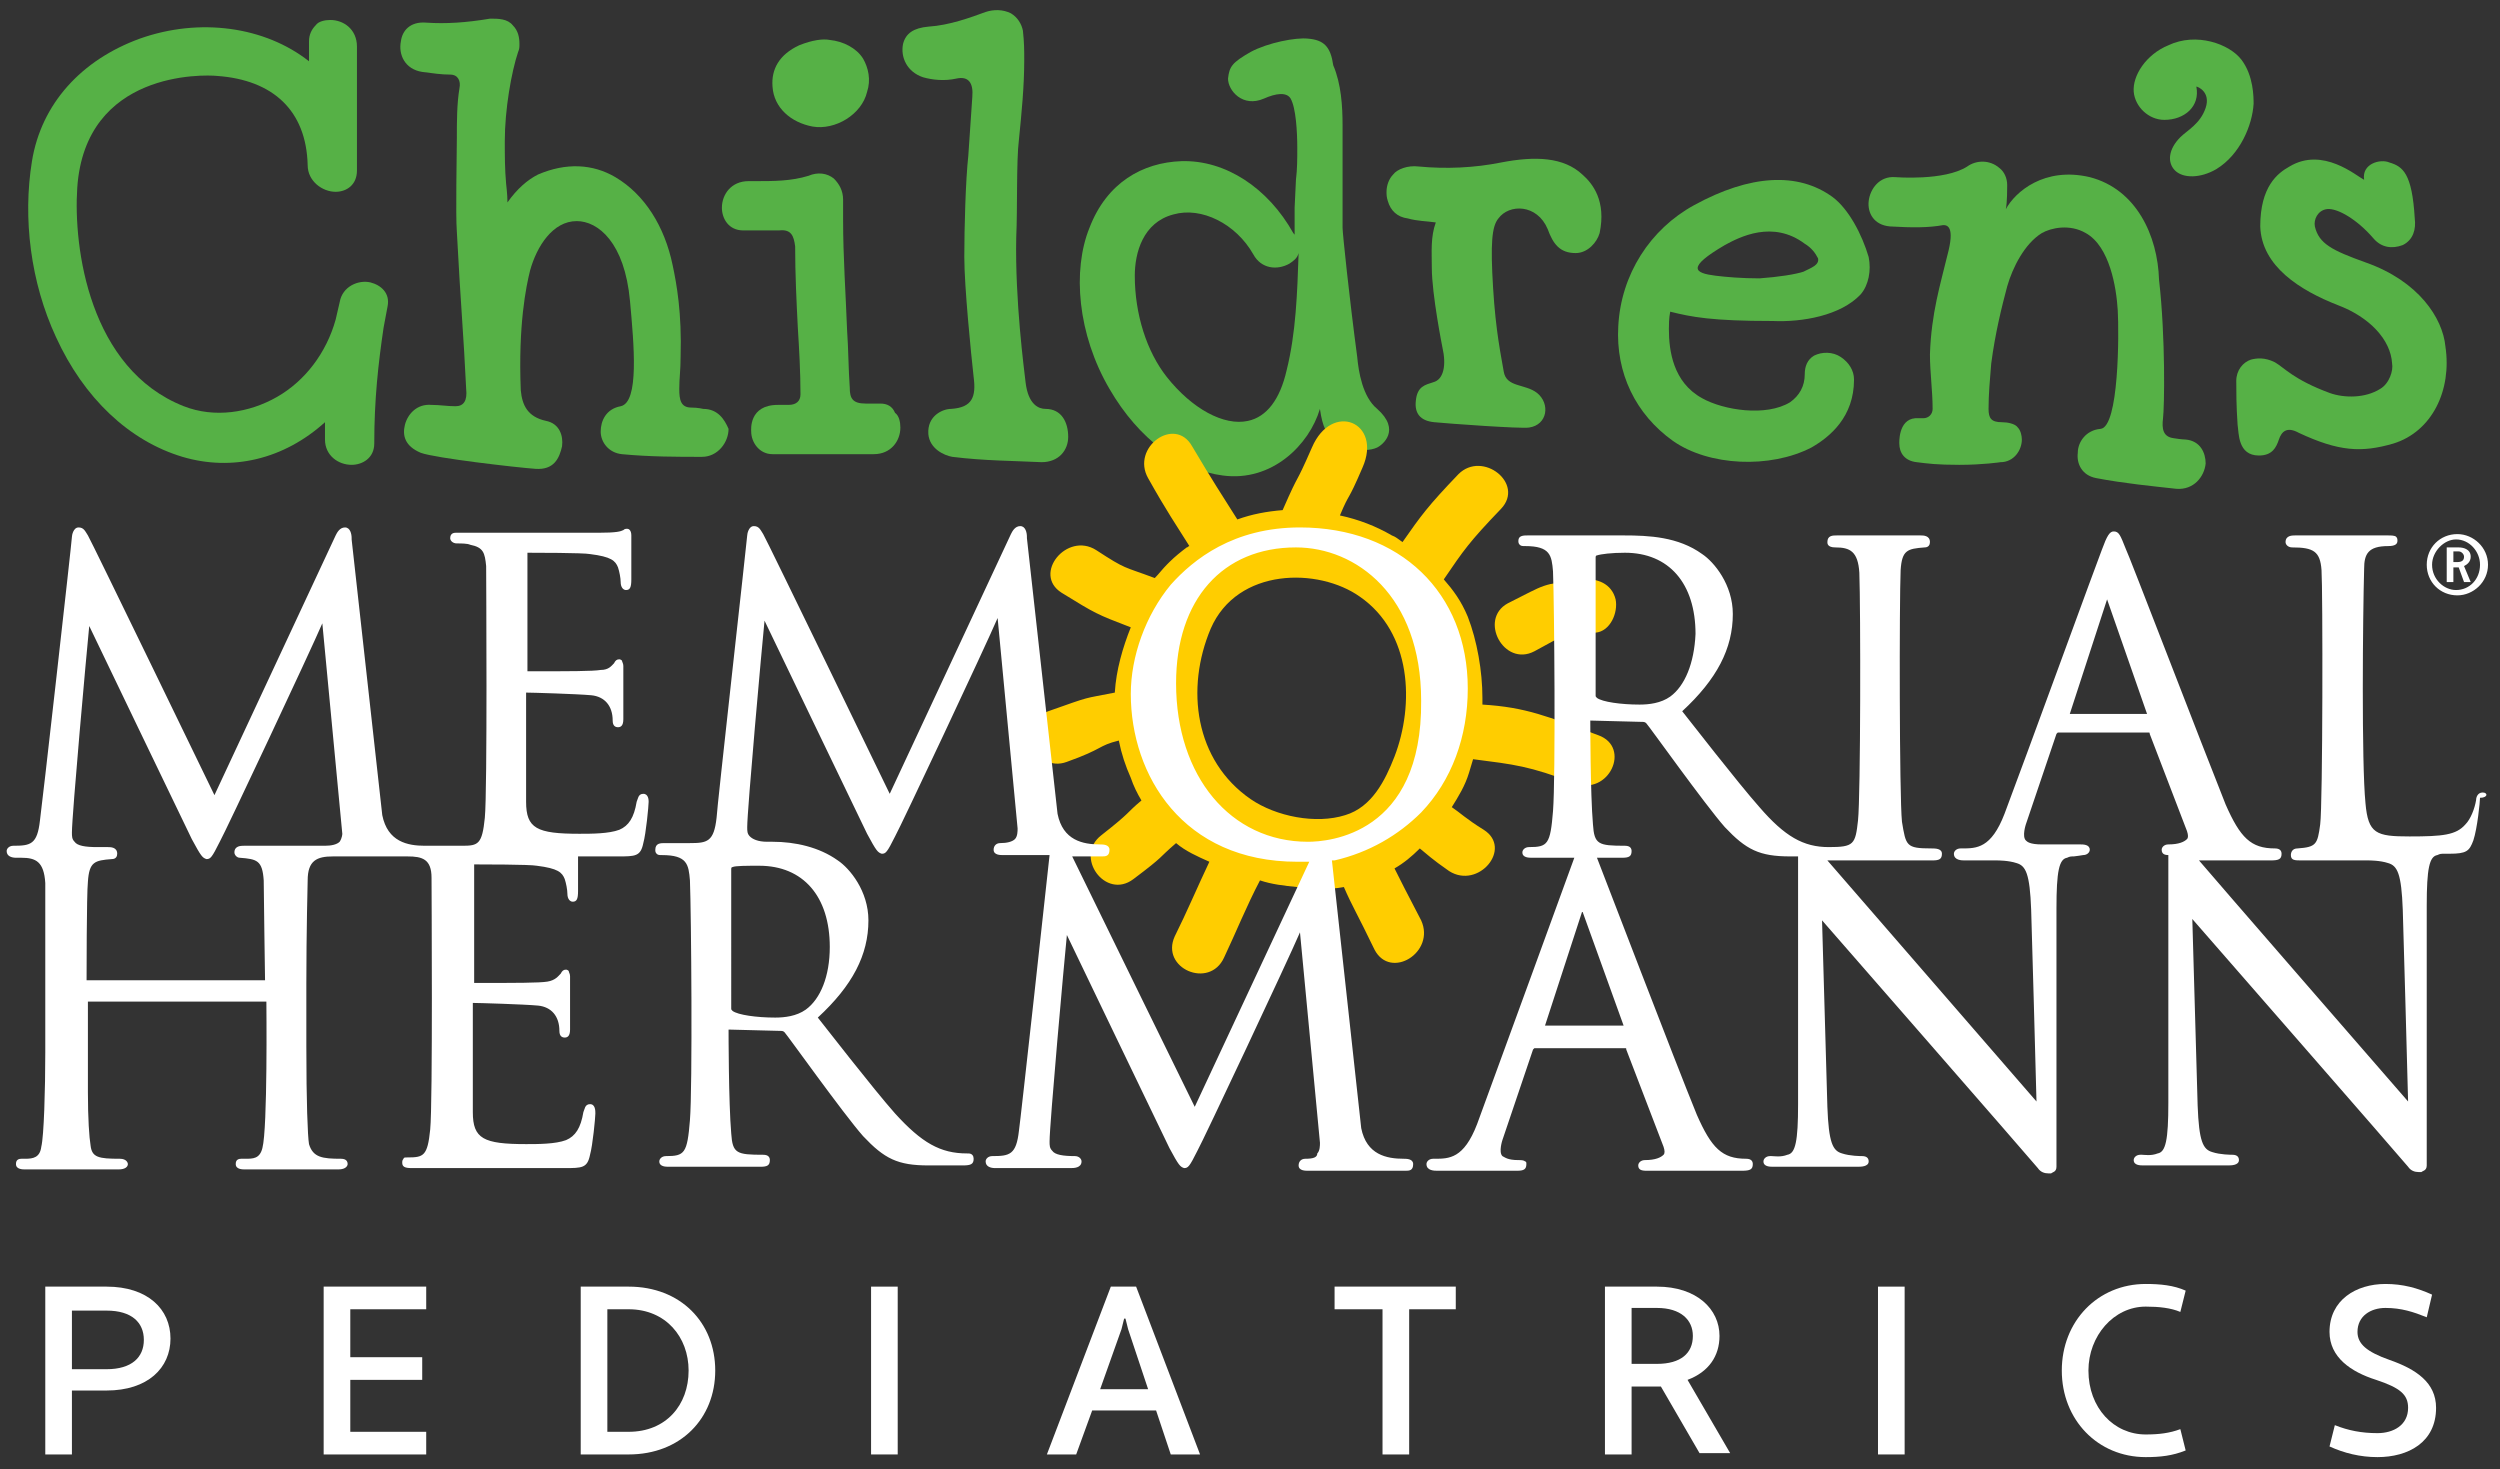 <?xml version="1.0" encoding="utf-8"?>
<!-- Generator: Adobe Illustrator 28.7.0, SVG Export Plug-In . SVG Version: 9.03 Build 54939)  -->
<svg version="1.1" id="Logo" xmlns="http://www.w3.org/2000/svg" xmlns:xlink="http://www.w3.org/1999/xlink" x="0px" y="0px"
	 viewBox="0 0 187.7 110.3" style="enable-background:new 0 0 187.7 110.3;" xml:space="preserve">
<rect x="0" y="0" width="187.7" height="110.3" fill="#333333" stroke="none"/>
<style type="text/css">
	.st0{fill:#56B146;}
	.st1{fill:#FFCD00;}
	.st2{fill:#FFFFFF;}
</style>
<g>
	<path class="st0" d="M27.8,21.2c-0.9-0.2-2.1,0.3-2.3,1.5l0,0l0,0l-0.3,1.3c-0.7,2.5-2.3,4.6-4.4,5.8c-2.1,1.2-4.7,1.6-7,0.7
		c-7.1-2.8-8.3-11.9-8-16.4c0.6-8.8,9.5-8.5,10.5-8.4c4.2,0.3,6.7,2.6,6.8,6.7c0,1.2,1.1,2,2.1,2c0.8,0,1.6-0.5,1.6-1.6V3.5
		c0-1.3-1-2-2-2c-0.4,0-0.9,0.1-1.1,0.4c-0.3,0.3-0.5,0.7-0.5,1.2c0,0,0,1,0,1.5C19.9,2,15,1.3,10.5,2.9c-4.4,1.6-7.4,4.9-8.1,9.2
		c-0.7,4.3-0.1,9.1,1.8,13.2c2.1,4.6,5.5,7.8,9.5,9c3.7,1.1,7.6,0.2,10.7-2.6c0,0.5,0,1.3,0,1.3c0,0,0,0,0,0c0,1.2,1,1.9,2,1.9
		c0.8,0,1.7-0.5,1.7-1.6c0-3.3,0.3-6,0.7-8.7c0.1-0.5,0.2-1.1,0.3-1.6C29.3,22,28.6,21.4,27.8,21.2z"/>
	<path class="st0" d="M52.8,30.7c0,0-0.4-0.1-0.9-0.1c-0.8,0-0.9-0.6-0.9-1.4c0-0.8,0.1-1.4,0.1-2.4c0.1-3.3-0.3-5.5-0.6-6.9
		c-0.6-2.9-2.1-5.3-4.3-6.6c-1.7-1-3.7-1.1-5.8-0.2c-0.8,0.4-1.6,1.1-2.3,2.1c0-0.6-0.1-1.4-0.1-1.4c-0.1-1.1-0.1-2.1-0.1-3.2
		c0-2.4,0.5-5.2,1-6.7c0.1-0.2,0.1-0.4,0.1-0.6c0-0.5-0.1-1-0.5-1.4c-0.4-0.5-1.1-0.5-1.7-0.5C35,1.7,33.5,1.8,32,1.7
		c-1.2-0.1-1.8,0.6-1.9,1.4c-0.2,1,0.3,2.1,1.6,2.3c0.8,0.1,1.4,0.2,2.1,0.2c0.6,0,0.8,0.5,0.7,1c-0.2,1.2-0.2,2.5-0.2,3.8
		c0,1.3-0.1,5.7,0,7c0.3,5.7,0.5,7.6,0.7,11.8c0.1,0.9-0.2,1.3-0.8,1.3c-0.6,0-1.2-0.1-1.8-0.1c-1.1-0.1-1.8,0.7-2,1.5
		c-0.2,0.8,0,1.6,1.2,2.1c1.1,0.4,7.2,1.1,8.6,1.2c1.4,0.1,1.8-0.8,2-1.7c0.1-0.8-0.2-1.7-1.2-1.9c-1.4-0.3-1.8-1.2-1.9-2.3
		c-0.2-4.9,0.4-7.8,0.7-9c0.5-1.8,1.7-3.7,3.5-3.7c1.6,0,3.6,1.6,4,6c0.3,3.3,0.7,7.6-0.7,7.9c-1.1,0.2-1.5,1.1-1.5,1.9
		c0,0.8,0.6,1.6,1.6,1.7c2.1,0.2,4.2,0.2,6,0.2c1.2,0,2-1.1,2-2.1C54.4,31.5,53.9,30.7,52.8,30.7z"/>
	<path class="st0" d="M66.1,30.3c0,0-0.5,0-1.1,0c-1,0-1.2-0.4-1.2-1.2c-0.1-1.4-0.1-2.9-0.2-4.3c-0.1-2.7-0.3-5.5-0.3-8.3
		c0-0.5,0-1,0-1.5c0,0,0,0,0,0c0-0.7-0.3-1.2-0.7-1.6c-0.5-0.4-1.2-0.5-1.9-0.2c-1.3,0.4-2.6,0.4-4,0.4l-0.5,0c-1.3,0-2,1-2,2
		c0,0.8,0.5,1.7,1.6,1.7c0.9,0,1.8,0,2.7,0c0.9-0.1,1.1,0.4,1.2,1.2c0,2.1,0.1,4.1,0.2,6.1c0.1,1.6,0.2,3.3,0.2,5
		c0,0.5-0.3,0.8-0.9,0.8c-0.4,0-0.8,0-0.8,0c-2.2,0-2,1.9-2,2c0,0.8,0.6,1.7,1.6,1.7c1.4,0,3.9,0,3.9,0l3.7,0c1.3,0,2-1,2-2
		c0-0.4-0.1-0.9-0.4-1.1C67,30.5,66.6,30.3,66.1,30.3z"/>
	<path class="st0" d="M78.5,30.7c-0.5,0-1.3-0.3-1.5-2c-0.1-0.9-0.8-6.1-0.7-10.9c0.1-2.1,0-5.7,0.2-7.3c0.2-2,0.4-4,0.4-6
		c0-0.7,0-1.3-0.1-2.2c-0.1-0.5-0.4-1-0.9-1.3c-0.6-0.3-1.3-0.3-1.9-0.1c-1.1,0.4-2.7,1-4.3,1.1c-1.1,0.1-1.7,0.5-1.9,1.3
		c-0.2,1,0.3,2.1,1.5,2.5c0.7,0.2,1.6,0.3,2.5,0.1c0.9-0.2,1.3,0.3,1.2,1.4c-0.1,1.4-0.2,3-0.3,4.4c-0.2,1.8-0.3,5.4-0.3,7.6
		c0,2.2,0.5,7.2,0.7,9c0.2,1.5-0.1,2.3-1.7,2.4c-0.6,0-1.8,0.5-1.7,1.9c0.1,1.1,1.2,1.6,1.8,1.7c2.4,0.3,4.7,0.3,6.7,0.4
		c1.3,0,2-0.9,2-1.9C80.2,31.7,79.7,30.7,78.5,30.7z"/>
	<path class="st0" d="M118.8,13.1c-1.4-1.3-3.5-1.4-6.1-0.9c-2,0.4-4.1,0.5-6.2,0.3c-0.8-0.1-1.6,0.2-1.9,0.6
		c-0.3,0.3-0.5,0.8-0.5,1.3c0,0.2,0,0.4,0.1,0.7c0.2,0.7,0.7,1.2,1.5,1.3c0.7,0.2,1.4,0.2,2.1,0.3c-0.4,1.1-0.3,2.2-0.3,3.4
		c0,2,0.8,6,0.8,6c0.3,1.3,0.1,2.4-0.7,2.6c-0.6,0.2-1.2,0.3-1.3,1.4c-0.1,0.9,0.3,1.5,1.4,1.6c1,0.1,6.5,0.5,7.1,0.4
		c1.4-0.2,1.6-1.8,0.6-2.6c-0.9-0.7-2.3-0.4-2.5-1.6c-0.2-1.2-0.6-3-0.8-6.3c-0.2-3.3-0.1-4.6,0.4-5.2c0.8-1.1,2.9-1.1,3.7,0.8
		c0.4,1.1,0.9,1.8,2.1,1.8c0.9,0,1.6-0.8,1.8-1.5C120.6,15.1,119.6,13.8,118.8,13.1z"/>
	<path class="st0" d="M137.6,14.8c-2.6-1.9-6.2-1.7-10.4,0.6c-3.3,1.8-5.5,5.2-5.7,9.1c-0.2,3.5,1.3,6.6,4.1,8.6
		c2.7,1.9,7.3,2.1,10.4,0.5c1.4-0.8,3.2-2.3,3.2-5.1c0-0.7-0.4-1.3-1-1.7c-0.6-0.4-1.4-0.4-2-0.1c-0.5,0.3-0.7,0.8-0.7,1.4
		c0,0.9-0.4,1.6-1.1,2.1c-1.8,1.1-5,0.6-6.6-0.3c-2.2-1.2-2.5-3.6-2.5-5.2c0-0.3,0-0.8,0.1-1.3c1.6,0.4,3.1,0.7,7.7,0.7
		c2.2,0.1,5.1-0.4,6.6-2c0.6-0.7,0.8-1.8,0.6-2.8C139.8,17.6,138.8,15.7,137.6,14.8z M135.4,20.4c-0.6,0.2-1.9,0.4-3.3,0.5
		c-1.3,0-2.5-0.1-3.3-0.2c-1.6-0.2-2.2-0.6,0.7-2.3c1.1-0.6,3.6-1.9,6-0.1c0.5,0.3,0.8,0.7,1,1.1C136.6,19.9,136,20.1,135.4,20.4z"
		/>
	<path class="st0" d="M165.6,8.1c-0.4,1.2-1.4,1.7-1.9,2.2c-0.9,0.9-1,1.9-0.4,2.5c0.6,0.6,1.9,0.6,3.1-0.1c1.8-1.1,2.7-3.3,2.8-4.9
		c0-0.5,0-2.1-0.9-3.3c-0.9-1.2-3.4-2.1-5.5-1.1c-1.7,0.7-2.7,2.3-2.6,3.5c0.1,1.1,1.1,2.1,2.3,2.1c1.5,0,2.7-1,2.4-2.5
		C165,6.5,166,6.9,165.6,8.1z"/>
	<path class="st0" d="M181.3,16.4c0.1,0.8-0.1,1.6-0.9,2c-0.8,0.3-1.6,0.2-2.2-0.5c-1.2-1.4-2.7-2.3-3.5-2.2c-0.7,0.1-1,0.8-0.9,1.3
		c0.3,1.3,1.3,1.8,3.8,2.7c4,1.4,5.8,4.2,6,6.3c0.5,3.3-1,6.4-3.9,7.3c-2.4,0.7-4.1,0.6-7.1-0.8c-0.9-0.5-1.3-0.1-1.5,0.5
		c-0.2,0.6-0.5,1.2-1.5,1.2c-1.6,0-1.5-1.7-1.6-2.3c-0.1-1.4-0.1-2.6-0.1-3.3c0-0.8,0.5-1.4,1.1-1.6c0.4-0.1,1-0.2,1.8,0.2
		c0.7,0.4,1.4,1.3,4.1,2.3c1.1,0.4,2.7,0.4,3.8-0.3c0.7-0.4,1-1.4,0.9-1.9c-0.1-1.8-1.7-3.5-4.1-4.4c-2.8-1.1-5.7-2.9-5.8-5.9
		c0-3,1.3-4,2.2-4.5c2.5-1.5,5,0.7,5.6,1c-0.2-1.2,1.2-1.6,1.9-1.3C180.4,12.5,181.1,13,181.3,16.4z"/>
	<path class="st0" d="M98.2,2.9c-0.9-0.1-3,0.3-4.3,1c-1.4,0.8-1.6,1.1-1.7,2c0,0.9,1.1,2.2,2.7,1.5c0.9-0.4,1.7-0.5,2,0
		c0.4,0.7,0.5,2.5,0.5,3.7c0,0.8,0,1.6-0.1,2.4l-0.1,2.1c0,0,0,1.9,0,2.1c0-0.1,0-0.1-0.1-0.2c-1.9-3.4-5.1-5.5-8.4-5.4
		c-2.9,0.1-5.6,1.6-6.9,5c-1.3,3.2-0.9,8,1.5,12.1c2.2,3.8,5.4,6.1,8.5,6.5c3.7,0.5,6.5-2.3,7.3-5c0.2,1.4,0.5,1.9,1.1,2.4
		c0.4,0.4,2.1,1,3.2,0.5c0.4-0.2,1.8-1.3,0-2.9c-1.1-0.9-1.4-2.8-1.5-3.9c-0.6-4.5-1.1-9.3-1.1-9.7c0-1.3,0-2.6,0-3.9
		c0,0,0-3.3,0-3.8c0-1.4-0.1-3.1-0.7-4.5C99.9,3.5,99.4,3,98.2,2.9z M96.6,27.8c-0.5,2.2-1.5,3.5-2.9,3.8c-1.8,0.4-4.2-0.9-6.1-3.3
		c-1.5-1.9-2.4-4.7-2.4-7.6c0-1.7,0.6-4,2.9-4.6c2.1-0.6,4.7,0.7,6,3c0.6,1.1,1.8,1.2,2.7,0.7c0.3-0.2,0.6-0.4,0.7-0.8
		C97.4,22,97.3,25,96.6,27.8z"/>
	<path class="st0" d="M162.4,31.4c-0.1,0.8,0,1.4,0.8,1.5c0.6,0.1,0.9,0.1,0.9,0.1c1.1,0.1,1.5,1,1.5,1.8c-0.1,1-0.9,2-2.2,1.9
		c-1.8-0.2-3.9-0.4-6-0.8c-1.1-0.2-1.5-1.1-1.4-1.9c0-0.8,0.6-1.7,1.7-1.8c1.4-0.1,1.4-7.2,1.3-8.9c-0.1-1.7-0.6-4.8-2.4-5.8
		c-1.2-0.7-2.6-0.4-3.3,0c-1.3,0.8-2.2,2.6-2.6,4c-0.4,1.5-0.9,3.5-1.2,5.8c-0.1,1.2-0.2,2.3-0.2,3.4c0,0.7,0.2,1,1,1
		c0.4,0,1,0.1,1.2,0.4c0.2,0.2,0.3,0.6,0.3,0.9c0,0.8-0.6,1.7-1.6,1.7c0,0-1.3,0.2-3.1,0.2c-1.7,0-2.4-0.1-3.2-0.2
		c-0.9-0.1-1.3-0.7-1.3-1.4c0,0-0.1-1.8,1.2-1.9c0,0,0.3,0,0.6,0c0.4,0,0.7-0.3,0.7-0.7c0-1.4-0.2-2.7-0.2-4.1
		c0.1-3.1,0.8-5.3,1.3-7.4c0.6-2.2,0-2.3-0.3-2.3c-1.1,0.2-2.3,0.2-4,0.1c-1.2-0.1-1.7-1-1.6-1.9c0.1-0.9,0.8-1.9,2-1.8
		c0,0,3.7,0.3,5.4-0.8c0.7-0.5,1.7-0.5,2.4,0.1c0.4,0.3,0.6,0.8,0.6,1.3c0,0.2,0,1.3-0.1,1.8c0.7-1.3,2.9-3.2,6.3-2.4
		c3.5,0.9,5.1,4.4,5.2,7.7C162.6,25.4,162.5,30.6,162.4,31.4z"/>
	<path class="st0" d="M61,9.5L61,9.5c1.7,0.3,3.7-0.9,4.1-2.6c0.3-0.9,0.1-1.8-0.3-2.5c-0.5-0.8-1.5-1.3-2.5-1.4
		c-0.5-0.1-1.3,0-2.3,0.4c-1.5,0.7-2.1,1.8-2,3.1C58.1,8.1,59.4,9.2,61,9.5z"/>
</g>
<g>
	<g>
		<g>
			<g>
				<path class="st1" d="M120,55.2c-3.8-1.4-5.4-2.1-8.7-2.3c0-0.2,0-0.4,0-0.5c0-2-0.4-4.3-1.1-6.1c-0.5-1.2-1.1-2-1.8-2.8
					c1.5-2.2,1.9-2.8,4.3-5.3c1.8-1.9-1.4-4.4-3.2-2.6c-2.3,2.4-2.8,3.1-4.2,5.1c-0.3-0.2-0.5-0.4-0.8-0.5c-1.2-0.7-2.5-1.2-3.9-1.5
					c0.8-1.9,0.5-0.8,1.7-3.6c1.5-3.4-2.3-5-3.8-1.5c-1.4,3.2-0.8,1.5-2.2,4.7c-1.2,0.1-2.3,0.3-3.4,0.7c-1.2-1.9-1.8-2.8-3.4-5.5
					c-1.3-2.3-4.6,0.1-3.3,2.4c1.4,2.5,2.1,3.5,3.1,5.1c-0.1,0-0.1,0.1-0.2,0.1c-0.4,0.3-0.9,0.7-1.3,1.1c-0.1,0.1-0.1,0.1-0.2,0.2
					c-0.3,0.3-0.6,0.7-0.9,1c-2.4-0.9-2.1-0.6-4.4-2.1c-2.2-1.4-4.8,1.8-2.6,3.2c2.6,1.6,2.6,1.6,5.2,2.6c-0.6,1.5-1.1,3.2-1.2,4.9
					c-2.5,0.5-1.6,0.2-5,1.4c-2.5,0.9-1,4.7,1.4,3.8c2.8-1,2.3-1.2,3.9-1.6c0.2,1,0.5,1.9,0.9,2.8c0.2,0.6,0.5,1.2,0.8,1.7
					c-1.2,1-0.7,0.8-3,2.6c-2.1,1.6,0.3,4.9,2.4,3.3c2.4-1.8,1.8-1.5,3.2-2.7c0.7,0.6,1.6,1,2.5,1.4c-0.9,1.9-1.7,3.8-2.6,5.6
					c-1.1,2.4,2.6,4,3.7,1.6c0.9-1.9,1.7-3.9,2.7-5.8c0.9,0.3,1.8,0.4,2.8,0.5c1.2,0.2,2.4,0.2,3.5,0c0.6,1.4,1,2,2.3,4.7
					c1.2,2.3,4.6,0.2,3.5-2.2c-1.2-2.3-1.5-2.9-2-3.9c0.7-0.4,1.3-0.9,1.9-1.5c0.5,0.4,0.9,0.8,2.2,1.7c2.2,1.4,4.8-1.7,2.6-3.1
					c-1.3-0.8-1.8-1.3-2.4-1.7c0.5-0.8,1-1.6,1.3-2.6c0.1-0.3,0.2-0.7,0.3-1c3.1,0.4,4.2,0.5,7.6,1.8
					C120.8,59.8,122.5,56.1,120,55.2z M104.7,56.8c-0.7,1.8-1.7,3.8-3.7,4.4c-2.2,0.7-5.2,0.1-7.1-1.2c-4.2-2.9-4.9-8.3-3-12.8
					c2-4.6,8.1-4.6,11.2-2.4C106,47.5,106.2,52.9,104.7,56.8z"/>
			</g>
		</g>
	</g>
	<path class="st1" d="M115.2,48.9c2.6-1.4,1.7-1.1,4.6-1.4c1.1-0.1,1.7-1.5,1.5-2.5c-0.3-1.2-1.4-1.6-2.5-1.5
		c-3.2,0.4-2.6,0.3-5.6,1.8C111,46.5,112.9,50.1,115.2,48.9z"/>
</g>
<path class="st2" d="M186.8,42.4c0,1.3-1.1,2.3-2.3,2.3c-1.3,0-2.3-1-2.3-2.3c0-1.3,1-2.3,2.3-2.3C185.7,40.1,186.8,41.1,186.8,42.4
	z M182.6,42.4c0,1.1,0.9,1.9,1.8,1.9c1,0,1.8-0.8,1.8-1.9c0-1-0.8-1.9-1.8-1.9C183.5,40.5,182.6,41.4,182.6,42.4z M184.6,41.1
	c0.3,0,0.9,0.1,0.9,0.7c0,0.4-0.3,0.6-0.5,0.7l0.5,1.2H185l-0.4-1.1h-0.4v1.1h-0.5v-2.6H184.6z M184.2,41.4v0.8h0.3
	c0.3,0,0.5-0.1,0.5-0.4c0-0.2-0.2-0.4-0.4-0.4H184.2z M48.3,59.6c-0.4,0-0.4,0.4-0.5,0.6c-0.2,1.2-0.6,1.8-1.3,2.1
	c-0.8,0.3-2.1,0.3-3,0.3c-3.2,0-4-0.4-4-2.4c0-0.5,0-8.1,0-8.2c0,0,0,0,0,0c0,0,0,0,0,0c0.4,0,3.8,0.1,4.9,0.2
	c1,0.1,1.6,0.8,1.6,1.9c0,0.4,0.2,0.5,0.4,0.5c0.2,0,0.4-0.1,0.4-0.6v-4c0-0.2-0.1-0.3-0.1-0.4c-0.1-0.1-0.2-0.1-0.2-0.1
	c-0.2,0-0.3,0.1-0.4,0.3c-0.2,0.2-0.4,0.5-1,0.5c-0.6,0.1-2.4,0.1-5.2,0.1c-0.1,0-0.3,0-0.3,0c0,0,0-0.1,0-0.1v-8.7
	c0-0.1,0-0.1,0-0.1c0.5,0,4.2,0,4.7,0.1c1.6,0.2,1.9,0.5,2.1,1c0.1,0.3,0.2,0.8,0.2,1.1c0,0.4,0.2,0.6,0.4,0.6
	c0.3,0,0.4-0.2,0.4-0.8l0-3.3c0-0.4-0.2-0.5-0.3-0.5c-0.1,0-0.2,0-0.3,0.1c-0.2,0.1-0.5,0.2-1.9,0.2l-10.7,0c-0.3,0-0.4,0.2-0.4,0.4
	c0,0.2,0.2,0.4,0.5,0.4c0.3,0,0.8,0,1,0.1c1,0.2,1.1,0.6,1.2,1.6l0,0c0,0.8,0.1,16.9-0.1,18.9c-0.2,2-0.5,2.1-1.7,2.1l-2.6,0
	c-0.1,0-0.1,0-0.2,0c-1.3,0-2.8-0.3-3.2-2.3l-2.3-20.7l0-0.1c0-0.3-0.1-0.8-0.5-0.8c-0.4,0-0.6,0.4-0.7,0.6l-9.1,19.5
	c0,0-9.3-19.2-9.5-19.5c-0.2-0.3-0.3-0.6-0.7-0.6c-0.4,0-0.5,0.6-0.5,0.7C5.4,40.6,3.1,61,3,61.6c-0.2,1.8-0.7,1.9-2,1.9
	c-0.3,0-0.5,0.2-0.5,0.4c0,0.4,0.4,0.5,0.7,0.5c0,0,0.4,0,0.4,0c1.1,0,1.7,0.3,1.8,1.9h0l0,12.7c0,2.8-0.1,6.3-0.3,7.1
	C3,86.9,2.5,87,1.9,87c-0.1,0-0.2,0-0.3,0c-0.4,0-0.4,0.3-0.4,0.4c0,0.4,0.5,0.4,0.7,0.4h7c0.5,0,0.7-0.2,0.7-0.4
	c0-0.1-0.1-0.4-0.6-0.4c-1.6,0-2.1-0.1-2.2-1c-0.1-0.6-0.2-2-0.2-4c0-0.6,0-1.3,0-2.1c0-2.4,0-4.5,0-4.7l13.4,0
	c0,0.3,0.1,9.5-0.3,11c-0.2,0.8-0.7,0.8-1.3,0.8c-0.1,0-0.2,0-0.3,0c-0.4,0-0.4,0.3-0.4,0.4c0,0.4,0.5,0.4,0.7,0.4h7
	c0.6,0,0.7-0.3,0.7-0.4c0-0.2-0.1-0.4-0.5-0.4c-1.4,0-2.1-0.1-2.4-1.1c-0.1-0.6-0.2-3.1-0.2-7.4c0-1.4,0-2.9,0-4.6
	c0-3.9,0.1-7.8,0.1-7.8c0-1.5,0.7-1.8,1.9-1.8h5.6c1.1,0,1.8,0.2,1.8,1.6l0,0c0,0.8,0.1,16.9-0.1,18.9c-0.2,2-0.5,2.1-1.7,2.1
	c-0.2,0-0.3,0-0.3,0.1c-0.1,0.1-0.1,0.2-0.1,0.3c0,0.3,0.2,0.4,0.7,0.4h11.5c1.3,0,1.7,0,1.9-1c0.2-0.7,0.4-2.8,0.4-3.1
	c0-0.2,0-0.7-0.4-0.7c-0.4,0-0.4,0.4-0.5,0.6c-0.2,1.2-0.6,1.8-1.3,2.1c-0.8,0.3-2.1,0.3-3,0.3c-3.2,0-4-0.4-4-2.4
	c0-0.5,0-8.1,0-8.2c0,0,0,0,0,0c0,0,0,0,0,0c0.4,0,3.8,0.1,4.9,0.2c1,0.1,1.6,0.8,1.6,1.9c0,0.4,0.2,0.5,0.4,0.5
	c0.2,0,0.4-0.1,0.4-0.6v-4c0-0.2-0.1-0.3-0.1-0.4c-0.1-0.1-0.2-0.1-0.2-0.1c-0.2,0-0.3,0.1-0.4,0.3c-0.2,0.2-0.4,0.5-1,0.6
	c-0.6,0.1-2.4,0.1-5.2,0.1c-0.1,0-0.3,0-0.3,0c0,0,0-0.1,0-0.1c0,0,0-8.8,0-8.8c0.5,0,4.2,0,4.7,0.1c1.6,0.2,1.9,0.5,2.1,1
	c0.1,0.3,0.2,0.8,0.2,1.1c0,0.4,0.2,0.6,0.4,0.6c0.3,0,0.4-0.2,0.4-0.8l0-2.6h3c1.3,0,1.7,0,1.9-1c0.2-0.7,0.4-2.8,0.4-3.1
	C48.7,60.1,48.7,59.6,48.3,59.6z M25.5,63.2c-0.2,0.2-0.6,0.3-1.1,0.3c0,0,0,0,0,0h-6.1c-0.2,0-0.7,0-0.7,0.5c0,0.2,0.2,0.4,0.4,0.4
	c1.3,0.1,1.7,0.2,1.8,1.7c0,0.7,0.1,7.5,0.1,7.5H6.5l0,0c0,0,0-6.5,0.1-7.4c0.1-1.5,0.5-1.6,1.8-1.7c0.3,0,0.4-0.2,0.4-0.4
	c0-0.5-0.5-0.5-0.7-0.5c0,0-0.8,0-0.8,0c-0.9,0-1.5-0.1-1.7-0.4c-0.2-0.2-0.2-0.4-0.2-0.7c0-1.3,1.1-13.5,1.3-15.5
	c0,0,7.4,15.4,7.7,16c0.7,1.3,0.8,1.4,1.1,1.5c0.3,0,0.4-0.1,1-1.3c0.4-0.7,6.8-14.3,7.7-16.4l1.5,15.8
	C25.7,62.6,25.7,62.9,25.5,63.2z M106.7,61c2.3-2.4,3.5-5.7,3.5-9.3c0-7.2-5.1-12.1-12.6-12.1c-5,0-8,2.4-9.7,4.3
	c-1.9,2.3-3,5.4-3,8.2c0,6.1,3.9,12.6,12.5,12.6c0.3,0,0.6,0,0.9,0l-8.6,18.4c0,0-7.6-15.5-9.2-18.8h2.2c0.3,0,0.6,0,0.6-0.5
	c0-0.4-0.5-0.4-0.7-0.4c-1.3,0-2.8-0.3-3.2-2.3l-2.3-20.7l0-0.1c0-0.3-0.1-0.8-0.5-0.8c-0.4,0-0.6,0.4-0.7,0.6l-9.1,19.5
	c0,0-9.3-19.2-9.5-19.5c-0.2-0.3-0.3-0.6-0.7-0.6c-0.4,0-0.5,0.6-0.5,0.7c0,0.2-2.3,20.7-2.3,21.2c-0.2,1.8-0.7,1.9-2,1.9h-1.9
	c-0.3,0-0.7,0-0.7,0.5c0,0.1,0,0.2,0.1,0.3c0.1,0.1,0.2,0.1,0.4,0.1c1.9,0,2,0.7,2.1,1.9c0.1,2.5,0.2,15.5,0,18
	c-0.2,2.5-0.4,2.7-1.8,2.7c-0.3,0-0.5,0.2-0.5,0.4c0,0.4,0.5,0.4,0.7,0.4h6.9c0.5,0,0.7-0.1,0.7-0.5c0-0.2-0.1-0.4-0.5-0.4
	c-2,0-2.3-0.1-2.4-1.6c-0.2-2.3-0.2-7.7-0.2-7.7c0,0,0,0,0-0.1c0,0,3.9,0.1,3.9,0.1c0.1,0,0.2,0,0.3,0.1c0.2,0.2,4.4,6.1,5.9,7.8
	c1.6,1.7,2.6,2.2,4.9,2.2l2.6,0c0.6,0,0.8-0.1,0.8-0.5c0-0.2-0.1-0.4-0.4-0.4c0,0-0.1,0-0.1,0c-2,0-3.4-0.8-5.4-3
	c-1.6-1.8-5.4-6.7-5.8-7.2l0,0c2.6-2.4,3.8-4.7,3.8-7.3c0-2.2-1.4-3.9-2.3-4.5c-1.4-1-3.2-1.4-4.9-1.4c0,0,0,0,0,0c0,0,0,0,0,0
	c-0.1,0-0.3,0-0.4,0c-0.7,0-1.1-0.2-1.3-0.4c-0.2-0.2-0.2-0.4-0.2-0.7c0-1.3,1.1-13.5,1.3-15.5c0,0,7.4,15.4,7.7,16
	c0.7,1.3,0.8,1.4,1.1,1.5c0.3,0,0.4-0.1,1-1.3c0.4-0.7,6.8-14.3,7.7-16.4l1.5,15.8c0,0.2,0,0.6-0.2,0.8c-0.2,0.2-0.6,0.3-1.1,0.3
	c-0.3,0-0.5,0.2-0.5,0.5c0,0.4,0.5,0.4,0.7,0.4h3.5c-0.1,1-2.2,20.1-2.3,20.7c-0.2,1.8-0.7,1.9-2,1.9c-0.3,0-0.5,0.2-0.5,0.4
	c0,0.4,0.4,0.5,0.7,0.5h5.7c0.2,0,0.8,0,0.8-0.5c0-0.2-0.2-0.4-0.5-0.4c-0.9,0-1.5-0.1-1.7-0.4c-0.2-0.2-0.2-0.4-0.2-0.7
	c0-1.3,1.1-13.5,1.3-15.5c0,0,7.4,15.4,7.7,16c0.7,1.3,0.8,1.4,1.1,1.5c0.3,0,0.4-0.1,1-1.3c0.4-0.7,6.8-14.3,7.7-16.4l1.5,15.8
	c0,0.2,0,0.6-0.2,0.8C98.9,86.9,98.6,87,98,87c-0.3,0-0.5,0.2-0.5,0.5c0,0.4,0.5,0.4,0.7,0.4h7.3c0.3,0,0.6,0,0.6-0.5
	c0-0.4-0.5-0.4-0.7-0.4c-1.3,0-2.8-0.3-3.2-2.3l-2.2-20.1c0.1,0,0.1,0,0.2,0C102.8,64,105,62.7,106.7,61z M57,65
	c3.3,0,5.3,2.3,5.3,6.1c0,2.2-0.7,3.9-1.8,4.7l0,0c-0.7,0.5-1.6,0.6-2.3,0.6c-1.4,0-2.8-0.2-3.2-0.5c-0.1-0.1-0.1-0.1-0.1-0.2V65.3
	c0-0.1,0-0.2,0.1-0.2C55.2,65,56.1,65,57,65z M98.2,63.2c-5.8,0-9.9-4.9-9.9-11.9c0-6.3,3.5-10.2,9-10.2c4.5,0,9.4,3.6,9.4,11.5
	C106.8,62.7,99.7,63.2,98.2,63.2z M186.4,59.5c-0.4,0-0.5,0.4-0.5,0.6c-0.1,0.6-0.4,1.4-0.8,1.8c-0.7,0.8-1.7,0.9-4.2,0.9
	c-2.5,0-3.1-0.2-3.3-2.5c-0.3-3-0.2-14-0.1-17.6c0-1.1,0.3-1.7,1.8-1.7c0.6,0,0.7-0.2,0.7-0.4c0-0.1,0-0.2-0.1-0.3
	c-0.1-0.1-0.4-0.1-0.6-0.1l-7,0c-0.2,0-0.7,0-0.7,0.5c0,0.2,0.2,0.4,0.5,0.4c1.6,0,2.1,0.3,2.2,1.7c0.1,1.4,0.1,17.6-0.1,19.1
	c-0.2,1.5-0.3,1.7-1.7,1.8c-0.4,0-0.5,0.3-0.5,0.5c0,0.4,0.3,0.4,0.8,0.4h5c0.1,0,0.9,0,1.5,0.2c0.7,0.2,1,0.8,1.1,3.5
	c0,0,0.4,13.9,0.4,14.4c0,0-15.3-17.6-15.7-18.1h5.4c0.6,0,0.8-0.1,0.8-0.5c0-0.2-0.1-0.4-0.5-0.4c-1.8,0-2.6-0.8-3.7-3.3
	c-1.6-4-7.4-19.1-7.5-19.2c-0.4-1-0.5-1.3-0.9-1.3c-0.3,0-0.5,0.3-0.9,1.4c-0.1,0.2-5.9,16.1-7.3,19.8c-1,2.6-2.1,2.6-3.2,2.6
	l-0.1,0c-0.3,0-0.5,0.2-0.5,0.4c0,0.5,0.6,0.5,0.8,0.5h2.4c0.1,0,0.9,0,1.5,0.2c0.7,0.2,1,0.8,1.1,3.5c0,0,0.4,13.9,0.4,14.4
	l-15.7-18.1h7.9c0.5,0,0.7-0.1,0.7-0.5c0-0.4-0.5-0.4-0.8-0.4c-1.9,0-1.9-0.2-2.2-2c-0.2-1.9-0.2-16.6-0.1-18.9
	c0.1-1.5,0.5-1.6,1.8-1.7c0.3,0,0.4-0.2,0.4-0.4c0-0.5-0.5-0.5-0.7-0.5h-6.3c-0.3,0-0.7,0-0.7,0.5c0,0.1,0,0.4,0.6,0.4
	c1.1,0,1.7,0.3,1.8,1.9l0,0c0.1,2.7,0.1,16.7-0.1,18.6c-0.2,1.8-0.3,2-2.2,2c0,0,0,0,0,0c-1.9,0-3.3-0.8-5.2-3
	c-1.6-1.8-5.4-6.7-5.8-7.2c2.6-2.4,3.8-4.7,3.8-7.3c0-2.2-1.4-3.9-2.3-4.5c-1.8-1.3-4-1.4-5.9-1.4h-7.2c-0.3,0-0.7,0-0.7,0.4
	c0,0.1,0,0.2,0.1,0.3c0.1,0.1,0.2,0.1,0.4,0.1c1.9,0,2,0.7,2.1,1.9c0.1,2.5,0.2,15.5,0,18c-0.2,2.5-0.4,2.7-1.8,2.7
	c-0.3,0-0.5,0.2-0.5,0.4c0,0.4,0.5,0.4,0.7,0.4h3.2c0,0-5.9,16.2-7.3,20c-1,2.6-2.1,2.6-3.2,2.6l-0.1,0c-0.3,0-0.5,0.2-0.5,0.4
	c0,0.5,0.6,0.5,0.8,0.5h6c0.5,0,0.7-0.1,0.7-0.5c0-0.1,0-0.2-0.1-0.2c-0.1-0.1-0.3-0.1-0.5-0.1c-0.8,0-1-0.2-1.2-0.3
	c-0.3-0.3,0-1.2,0-1.2c0.4-1.2,2.3-6.8,2.3-6.8c0.1-0.1,0.1-0.1,0.1-0.1h6.8c0.1,0,0.1,0,0.1,0.1l2.8,7.3c0.1,0.3,0.1,0.5,0,0.6
	c-0.2,0.2-0.6,0.4-1.4,0.4c-0.3,0-0.5,0.2-0.5,0.4c0,0.3,0.2,0.4,0.6,0.4h7.2c0.6,0,0.8-0.1,0.8-0.5c0-0.2-0.1-0.4-0.5-0.4
	c-1.8,0-2.6-0.8-3.7-3.3c-1.6-3.9-7.1-18.3-7.5-19.3h1.9c0.5,0,0.7-0.1,0.7-0.5c0-0.2-0.1-0.4-0.5-0.4c-2,0-2.3-0.1-2.4-1.6
	c-0.2-2.3-0.2-7.7-0.2-7.7c0,0,0,0,0-0.1c0,0,3.9,0.1,3.9,0.1c0.1,0,0.2,0,0.3,0.1c0.2,0.2,4.4,6.1,5.9,7.8c1.6,1.7,2.6,2.2,4.9,2.2
	h0.6c0,2.4,0,18.4,0,18.6c0,2.8-0.2,3.7-0.8,3.8c-0.5,0.2-1,0.1-1.2,0.1l-0.1,0c-0.3,0-0.5,0.2-0.5,0.4c0,0.4,0.5,0.4,0.7,0.4h6.4
	c0.2,0,0.8,0,0.8-0.4c0-0.2-0.1-0.4-0.5-0.4c-0.1,0-0.9,0-1.5-0.2c-0.7-0.2-1-0.8-1.1-3.5l-0.4-14c0,0,15.8,18.1,16.2,18.6
	c0.2,0.3,0.5,0.4,0.8,0.4c0.1,0,0.1,0,0.2,0c0.1-0.1,0.4-0.1,0.4-0.5v-0.5c0-0.3,0-18.7,0-18.9c0-2.8,0.2-3.7,0.8-3.8
	c0.2-0.1,0.3-0.1,0.5-0.1c0.1,0,0.7-0.1,0.7-0.1c0.3,0,0.5-0.2,0.5-0.4c0-0.4-0.5-0.4-0.7-0.4h-2.9c-0.9,0-1.1-0.2-1.2-0.3
	c-0.3-0.3,0-1.2,0-1.2c0.4-1.2,2.3-6.8,2.3-6.8c0.1-0.1,0.1-0.1,0.1-0.1h6.8c0.1,0,0.1,0,0.1,0.1l2.8,7.3l0,0c0.1,0.3,0.1,0.5,0,0.6
	c-0.2,0.2-0.6,0.4-1.4,0.4c-0.3,0-0.5,0.2-0.5,0.4c0,0.3,0.2,0.4,0.5,0.4c0,2.4,0,18.5,0,18.6c0,2.8-0.2,3.7-0.8,3.8
	c-0.5,0.2-1,0.1-1.2,0.1l-0.1,0c-0.3,0-0.5,0.2-0.5,0.4c0,0.4,0.5,0.4,0.7,0.4h6.4c0.2,0,0.8,0,0.8-0.4c0-0.2-0.1-0.4-0.5-0.4
	c-0.1,0-0.9,0-1.5-0.2c-0.7-0.2-1-0.8-1.1-3.5l-0.4-14c0,0,15.8,18.1,16.2,18.6c0.2,0.3,0.5,0.4,0.8,0.4c0.1,0,0.1,0,0.2,0
	c0.1-0.1,0.4-0.1,0.4-0.5l0-0.5c0-0.3,0-18.8,0-19c0-2.8,0.2-3.7,0.8-3.8c0.2-0.1,0.3-0.1,0.5-0.1c0.1,0,0.2,0,0.4,0h0h0
	c1.3,0,1.5-0.2,1.8-1c0.3-0.9,0.5-2.9,0.5-3.2C186.8,59.9,186.8,59.5,186.4,59.5z M121.9,77H116l2.8-8.6L121.9,77z M125.4,52.3
	L125.4,52.3c-0.7,0.5-1.6,0.6-2.3,0.6c-1.4,0-2.8-0.2-3.2-0.5c-0.1-0.1-0.1-0.1-0.1-0.2V41.9c0-0.1,0-0.2,0.1-0.2
	c0.3-0.1,1.1-0.2,2.1-0.2c3.3,0,5.3,2.3,5.3,6.1C127.2,49.8,126.5,51.5,125.4,52.3z M155.4,53.6l2.8-8.6l3,8.6H155.4z"/>
<g>
	<path class="st2" d="M3.4,96.6H8c3.1,0,4.8,1.7,4.8,3.9c0,2.2-1.7,3.9-4.8,3.9H5.4v4.8h-2V96.6z M5.4,98.3v4.5H8
		c1.9,0,2.8-0.9,2.8-2.2c0-1.3-0.9-2.2-2.8-2.2H5.4z"/>
	<path class="st2" d="M24.3,109.2V96.6H32v1.7h-5.7v3.6h5.4v1.7h-5.4v3.9H32v1.7H24.3z"/>
	<path class="st2" d="M43.6,96.6h3.6c3.9,0,6.5,2.7,6.5,6.3s-2.6,6.3-6.5,6.3h-3.6V96.6z M45.6,98.3v9.2h1.6c2.8,0,4.5-2,4.5-4.6
		c0-2.5-1.7-4.6-4.5-4.6H45.6z"/>
	<path class="st2" d="M65.4,96.6h2v12.6h-2V96.6z"/>
	<path class="st2" d="M86.8,105.9H82l-1.2,3.3h-2.2l4.8-12.6h1.9l4.8,12.6h-2.2L86.8,105.9z M82.6,104.3h3.6l-1.5-4.5L84.5,99h-0.1
		l-0.2,0.8L82.6,104.3z"/>
	<path class="st2" d="M105.8,98.3v10.9h-2V98.3h-3.6v-1.7h9.1v1.7H105.8z"/>
	<path class="st2" d="M124.7,104.1h-2.2v5.1h-2V96.6h3.9c3,0,4.7,1.7,4.7,3.7c0,1.5-0.8,2.7-2.4,3.3l3.2,5.5h-2.3L124.7,104.1z
		 M122.5,98.3v4.1h1.9c1.8,0,2.7-0.8,2.7-2.1c0-1.2-0.9-2.1-2.7-2.1H122.5z"/>
	<path class="st2" d="M141,96.6h2v12.6h-2V96.6z"/>
	<path class="st2" d="M161.1,107.7c1,0,1.8-0.1,2.6-0.4l0.4,1.6c-1,0.4-1.9,0.5-3,0.5c-3.6,0-6.3-2.8-6.3-6.5c0-3.7,2.7-6.5,6.3-6.5
		c1.1,0,2.1,0.1,3,0.5l-0.4,1.6c-0.7-0.3-1.6-0.4-2.6-0.4c-2.4,0-4.3,2.2-4.3,4.8C156.8,105.7,158.7,107.7,161.1,107.7z"/>
	<path class="st2" d="M175.3,107c1,0.4,2,0.6,3.2,0.6c1.2,0,2.3-0.6,2.3-1.9c0-1-0.6-1.5-2.4-2.1c-1.9-0.6-3.5-1.7-3.5-3.6
		c0-2.4,2-3.6,4.2-3.6c1.3,0,2.4,0.3,3.5,0.8l-0.4,1.7c-1-0.4-1.9-0.7-3.1-0.7c-1.1,0-2.1,0.6-2.1,1.8c0,0.9,0.7,1.5,2.4,2.1
		c2,0.7,3.5,1.7,3.5,3.6c0,2.6-2.1,3.7-4.4,3.7c-1.3,0-2.5-0.3-3.6-0.8L175.3,107z"/>
</g>
<g>
</g>
<g>
</g>
<g>
</g>
<g>
</g>
<g>
</g>
<g>
</g>
</svg>
